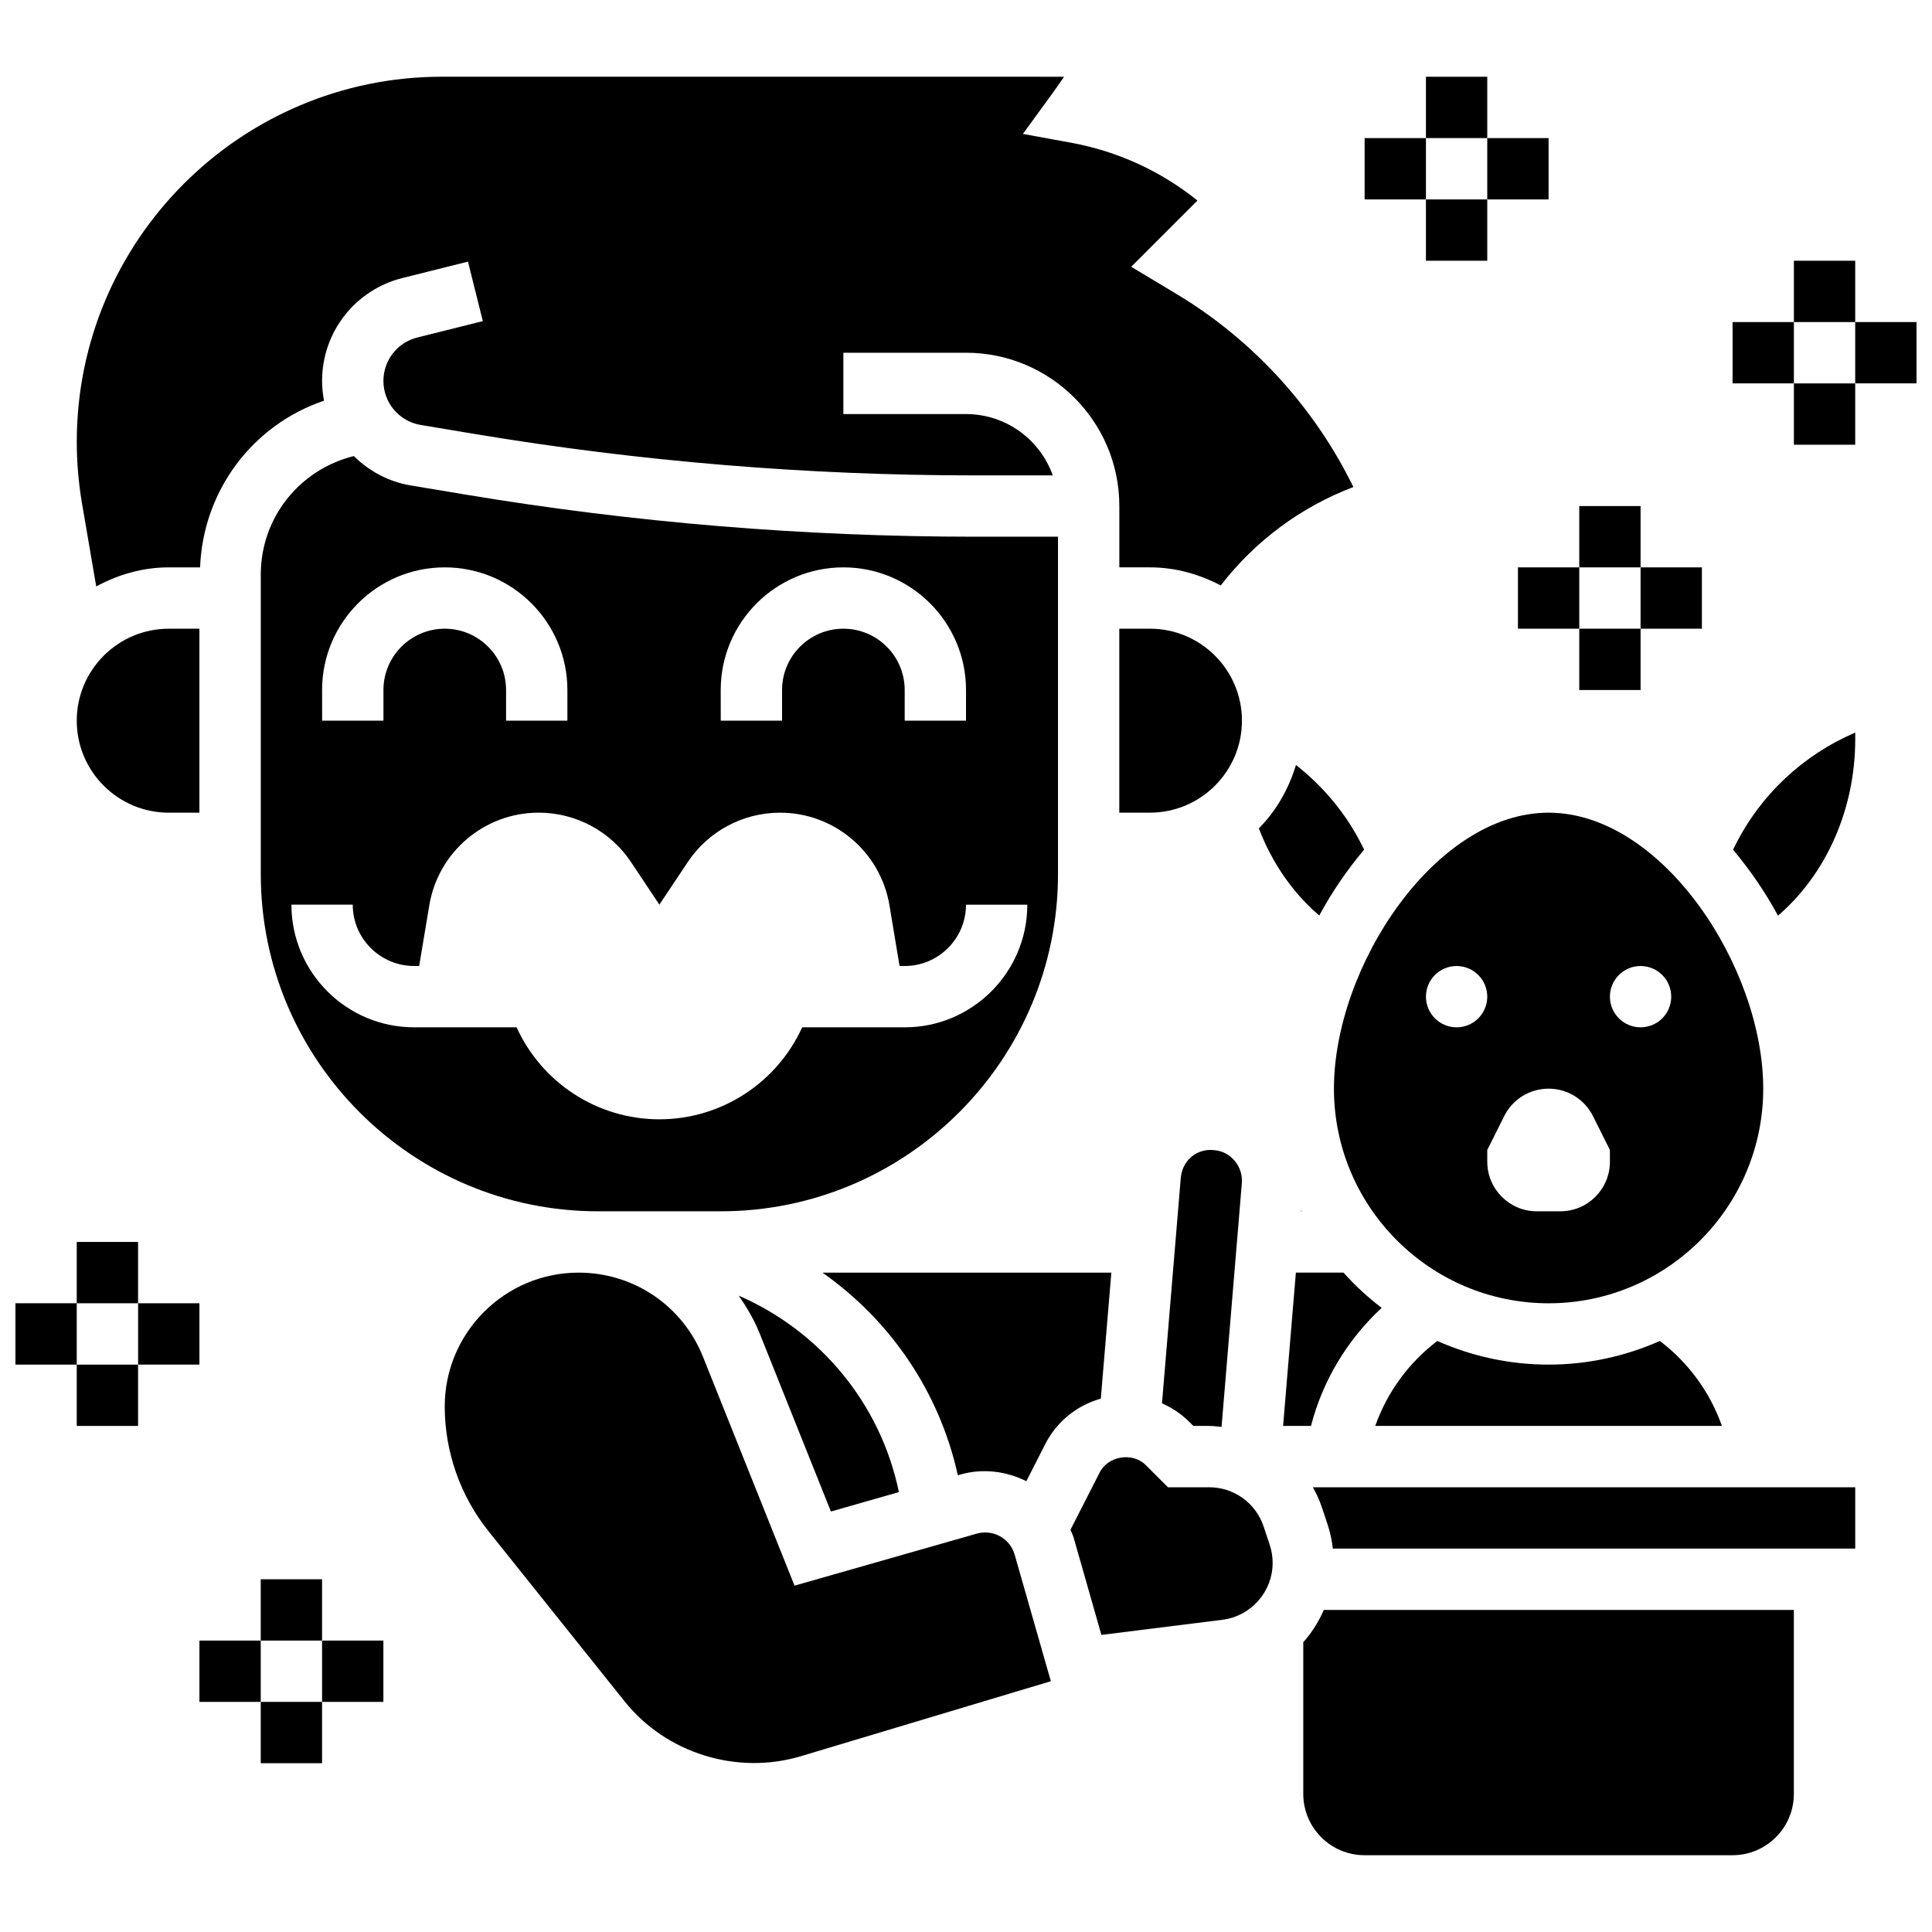 <?xml version="1.0" encoding="UTF-8"?>
<!-- Uploaded to: ICON Repo, www.iconrepo.com, Generator: ICON Repo Mixer Tools -->
<svg width="800px" height="800px" version="1.1" viewBox="144 144 512 512" xmlns="http://www.w3.org/2000/svg">
 <defs>
  <clipPath id="b">
   <path d="m148.09 489h16.906v17h-16.906z"/>
  </clipPath>
  <clipPath id="a">
   <path d="m635 229h16.902v17h-16.902z"/>
  </clipPath>
 </defs>
 <path d="m364.2 544.57 18.016-5.152c-4.891-23.656-21.078-42.773-42.426-52.047 2.168 3.152 4.129 6.484 5.59 10.148z"/>
 <path d="m188.72 359.37h8.125v-48.754h-8.125c-13.441 0-24.379 10.938-24.379 24.379 0 13.438 10.941 24.375 24.379 24.375z"/>
 <path d="m424.38 375.62v-89.387h-22.137c-45.074 0-90.473-3.754-134.92-11.172l-14.488-2.414c-5.922-0.992-11.074-3.836-15.074-7.785-14.406 3.594-24.652 16.344-24.652 31.414v79.344c0 49.285 40.102 89.387 89.387 89.387h32.504c49.281 0 89.383-40.102 89.383-89.387zm-89.383-48.758c0-17.926 14.578-32.504 32.504-32.504 17.926 0 32.504 14.578 32.504 32.504v8.125h-16.25v-8.125c0-8.965-7.289-16.25-16.25-16.25-8.965 0-16.25 7.289-16.25 16.25v8.125h-16.25zm-105.64 0c0-17.926 14.578-32.504 32.504-32.504s32.504 14.578 32.504 32.504v8.125h-16.25v-8.125c0-8.965-7.289-16.25-16.25-16.25-8.965 0-16.25 7.289-16.25 16.25v8.125h-16.25zm127.23 89.387c-6.664 14.625-21.324 24.379-37.844 24.379s-31.18-9.75-37.844-24.379h-27.164c-17.926 0-32.504-14.578-32.504-32.504h16.25c0 8.965 7.289 16.25 16.25 16.25h1.355l2.68-16.066c2.363-14.172 14.625-24.566 28.992-24.566 9.824 0 19.008 4.906 24.461 13.082l7.523 11.293 7.523-11.285c5.453-8.176 14.625-13.082 24.461-13.082 14.367 0 26.629 10.387 28.992 24.566l2.676 16.062h1.355c8.965 0 16.25-7.289 16.25-16.25h16.25c0 17.926-14.578 32.504-32.504 32.504z"/>
 <path d="m169.5 299.42c5.746-3.125 12.238-5.062 19.227-5.062h8.297c0.797-20.387 13.93-37.754 32.836-44.172-0.316-1.699-0.504-3.453-0.504-5.25 0-12.914 8.75-24.117 21.281-27.254l17.383-4.348 3.934 15.766-17.383 4.348c-5.273 1.324-8.961 6.055-8.961 11.488 0 5.809 4.16 10.727 9.898 11.684l14.48 2.418c43.578 7.262 88.074 10.945 132.26 10.945h20.746c-3.356-9.457-12.391-16.25-22.988-16.25h-32.504v-16.254h32.504c22.402 0 40.629 18.227 40.629 40.629v16.25h8.125c6.793 0 13.105 1.836 18.746 4.793 9.133-11.801 21.227-20.801 35.152-26.078-10.297-21.094-26.688-39.055-46.855-51.152l-12.02-7.223 17.551-17.551c-9.695-7.809-21.16-13.066-33.543-15.332l-12.711-2.324 7.606-10.449c0.746-1.023 1.949-2.723 3.316-4.703l-164.92-0.004c-53.34 0.008-96.734 43.402-96.734 96.75 0 5.461 0.473 10.945 1.383 16.301z"/>
 <path d="m554.39 359.37c-30.098 0-56.883 40.898-56.883 73.133 0 31.359 25.523 56.883 56.883 56.883s56.883-25.523 56.883-56.883c0-32.234-26.781-73.133-56.883-73.133zm-24.375 56.883c-4.484 0-8.125-3.641-8.125-8.125s3.641-8.125 8.125-8.125 8.125 3.641 8.125 8.125-3.641 8.125-8.125 8.125zm40.629 35.609c0 7.262-5.883 13.148-13.148 13.148h-6.207c-7.266 0-13.148-5.887-13.148-13.148v-3.106l4.492-8.988c2.227-4.453 6.777-7.262 11.758-7.262s9.531 2.812 11.758 7.266l4.496 8.984zm8.125-35.609c-4.484 0-8.125-3.641-8.125-8.125s3.641-8.125 8.125-8.125 8.125 3.641 8.125 8.125-3.641 8.125-8.125 8.125z"/>
 <path d="m487.45 346.73c-1.941 6.387-5.258 12.172-9.84 16.805 3.504 9.141 8.93 17.023 16.008 23.086 3.371-6.258 7.402-12.117 11.895-17.453l-0.527-1.055c-4.223-8.457-10.246-15.641-17.535-21.383z"/>
 <path d="m448.75 310.61h-8.125v48.754h8.125c13.441 0 24.379-10.938 24.379-24.379 0-13.438-10.938-24.375-24.379-24.375z"/>
 <path d="m488.98 465.01c-0.059-0.113-0.105-0.227-0.164-0.34l-0.031 0.34z"/>
 <path d="m583.89 499.37c-9.039 3.996-19 6.266-29.5 6.266s-20.461-2.266-29.496-6.266c-7.606 5.793-13.293 13.609-16.438 22.516h91.871c-3.144-8.906-8.824-16.723-16.438-22.516z"/>
 <path d="m478.87 548.53c-2.078-6.215-7.871-10.391-14.422-10.391h-10.93l-5.898-5.898c-3.477-3.469-9.988-2.414-12.195 1.984l-7.734 15.172c0.277 0.715 0.633 1.375 0.844 2.129l7.348 25.742 32.059-4.008c7.602-0.953 13.32-7.438 13.32-15.082 0-1.633-0.262-3.25-0.781-4.812z"/>
 <path d="m460.25 521.89h4.199c1.113 0 2.195 0.145 3.273 0.262l5.379-64.594c0.172-2.18-0.504-4.281-1.918-5.957-1.383-1.625-3.266-2.617-5.324-2.789l-1.016-0.074c-4.234 0-7.566 3.144-7.93 7.469l-4.973 59.691c2.648 1.18 5.102 2.789 7.168 4.852z"/>
 <path d="m510.15 490.6c-3.664-2.797-7.047-5.922-10.117-9.344h-12.613l-3.387 40.629h7.394c3.098-12.043 9.641-22.848 18.723-31.285z"/>
 <path d="m603.8 368.12-0.527 1.055c4.492 5.348 8.531 11.223 11.914 17.488 12.812-11.012 20.469-28.27 20.469-46.734v-1.789c-13.887 5.969-25.109 16.492-31.855 29.98z"/>
 <path d="m494.29 543.39 1.609 4.836c0.676 2.008 1.066 4.078 1.316 6.168l138.44-0.004v-16.25h-143.73c0.922 1.664 1.742 3.394 2.359 5.25z"/>
 <path d="m489.38 579.21v40.191c0 8.965 7.289 16.25 16.25 16.25h97.512c8.965 0 16.25-7.289 16.25-16.25v-48.754h-124.57c-1.363 3.137-3.176 6.043-5.445 8.562z"/>
 <path d="m438.52 481.26h-76.57c17.852 12.531 30.969 31.414 35.883 53.688l0.551-0.156c6.109-1.738 12.328-0.91 17.609 1.746l4.906-9.637c3.047-6.102 8.449-10.465 14.828-12.246z"/>
 <path d="m402.87 550.42-48.316 13.797-24.258-60.66c-5.426-13.543-18.363-22.297-32.957-22.297-19.559 0-35.48 15.918-35.48 35.477 0 11.969 4.113 23.695 11.586 33.031l36.07 45.098c10.984 13.742 29.707 19.617 46.684 14.562l66.285-19.891-9.59-33.543c-1.215-4.305-5.75-6.769-10.023-5.574z"/>
 <path d="m213.1 562.52h16.25v16.25h-16.25z"/>
 <path d="m213.1 595.02h16.25v16.25h-16.25z"/>
 <path d="m229.35 578.77h16.25v16.25h-16.25z"/>
 <path d="m196.85 578.77h16.25v16.25h-16.25z"/>
 <path d="m164.34 473.13h16.25v16.25h-16.25z"/>
 <path d="m164.34 505.64h16.25v16.25h-16.25z"/>
 <path d="m180.6 489.38h16.25v16.25h-16.25z"/>
 <g clip-path="url(#b)">
  <path d="m148.09 489.38h16.25v16.25h-16.25z"/>
 </g>
 <path d="m562.52 278.11h16.25v16.25h-16.25z"/>
 <path d="m562.52 310.61h16.25v16.25h-16.25z"/>
 <path d="m578.77 294.36h16.25v16.25h-16.25z"/>
 <path d="m546.27 294.36h16.25v16.25h-16.25z"/>
 <path d="m619.4 213.1h16.25v16.25h-16.25z"/>
 <path d="m619.4 245.61h16.25v16.25h-16.25z"/>
 <g clip-path="url(#a)">
  <path d="m635.65 229.35h16.25v16.25h-16.25z"/>
 </g>
 <path d="m603.15 229.35h16.25v16.25h-16.25z"/>
 <path d="m521.89 164.34h16.25v16.25h-16.25z"/>
 <path d="m521.89 196.85h16.25v16.25h-16.25z"/>
 <path d="m538.14 180.6h16.25v16.25h-16.25z"/>
 <path d="m505.64 180.6h16.25v16.25h-16.25z"/>
</svg>